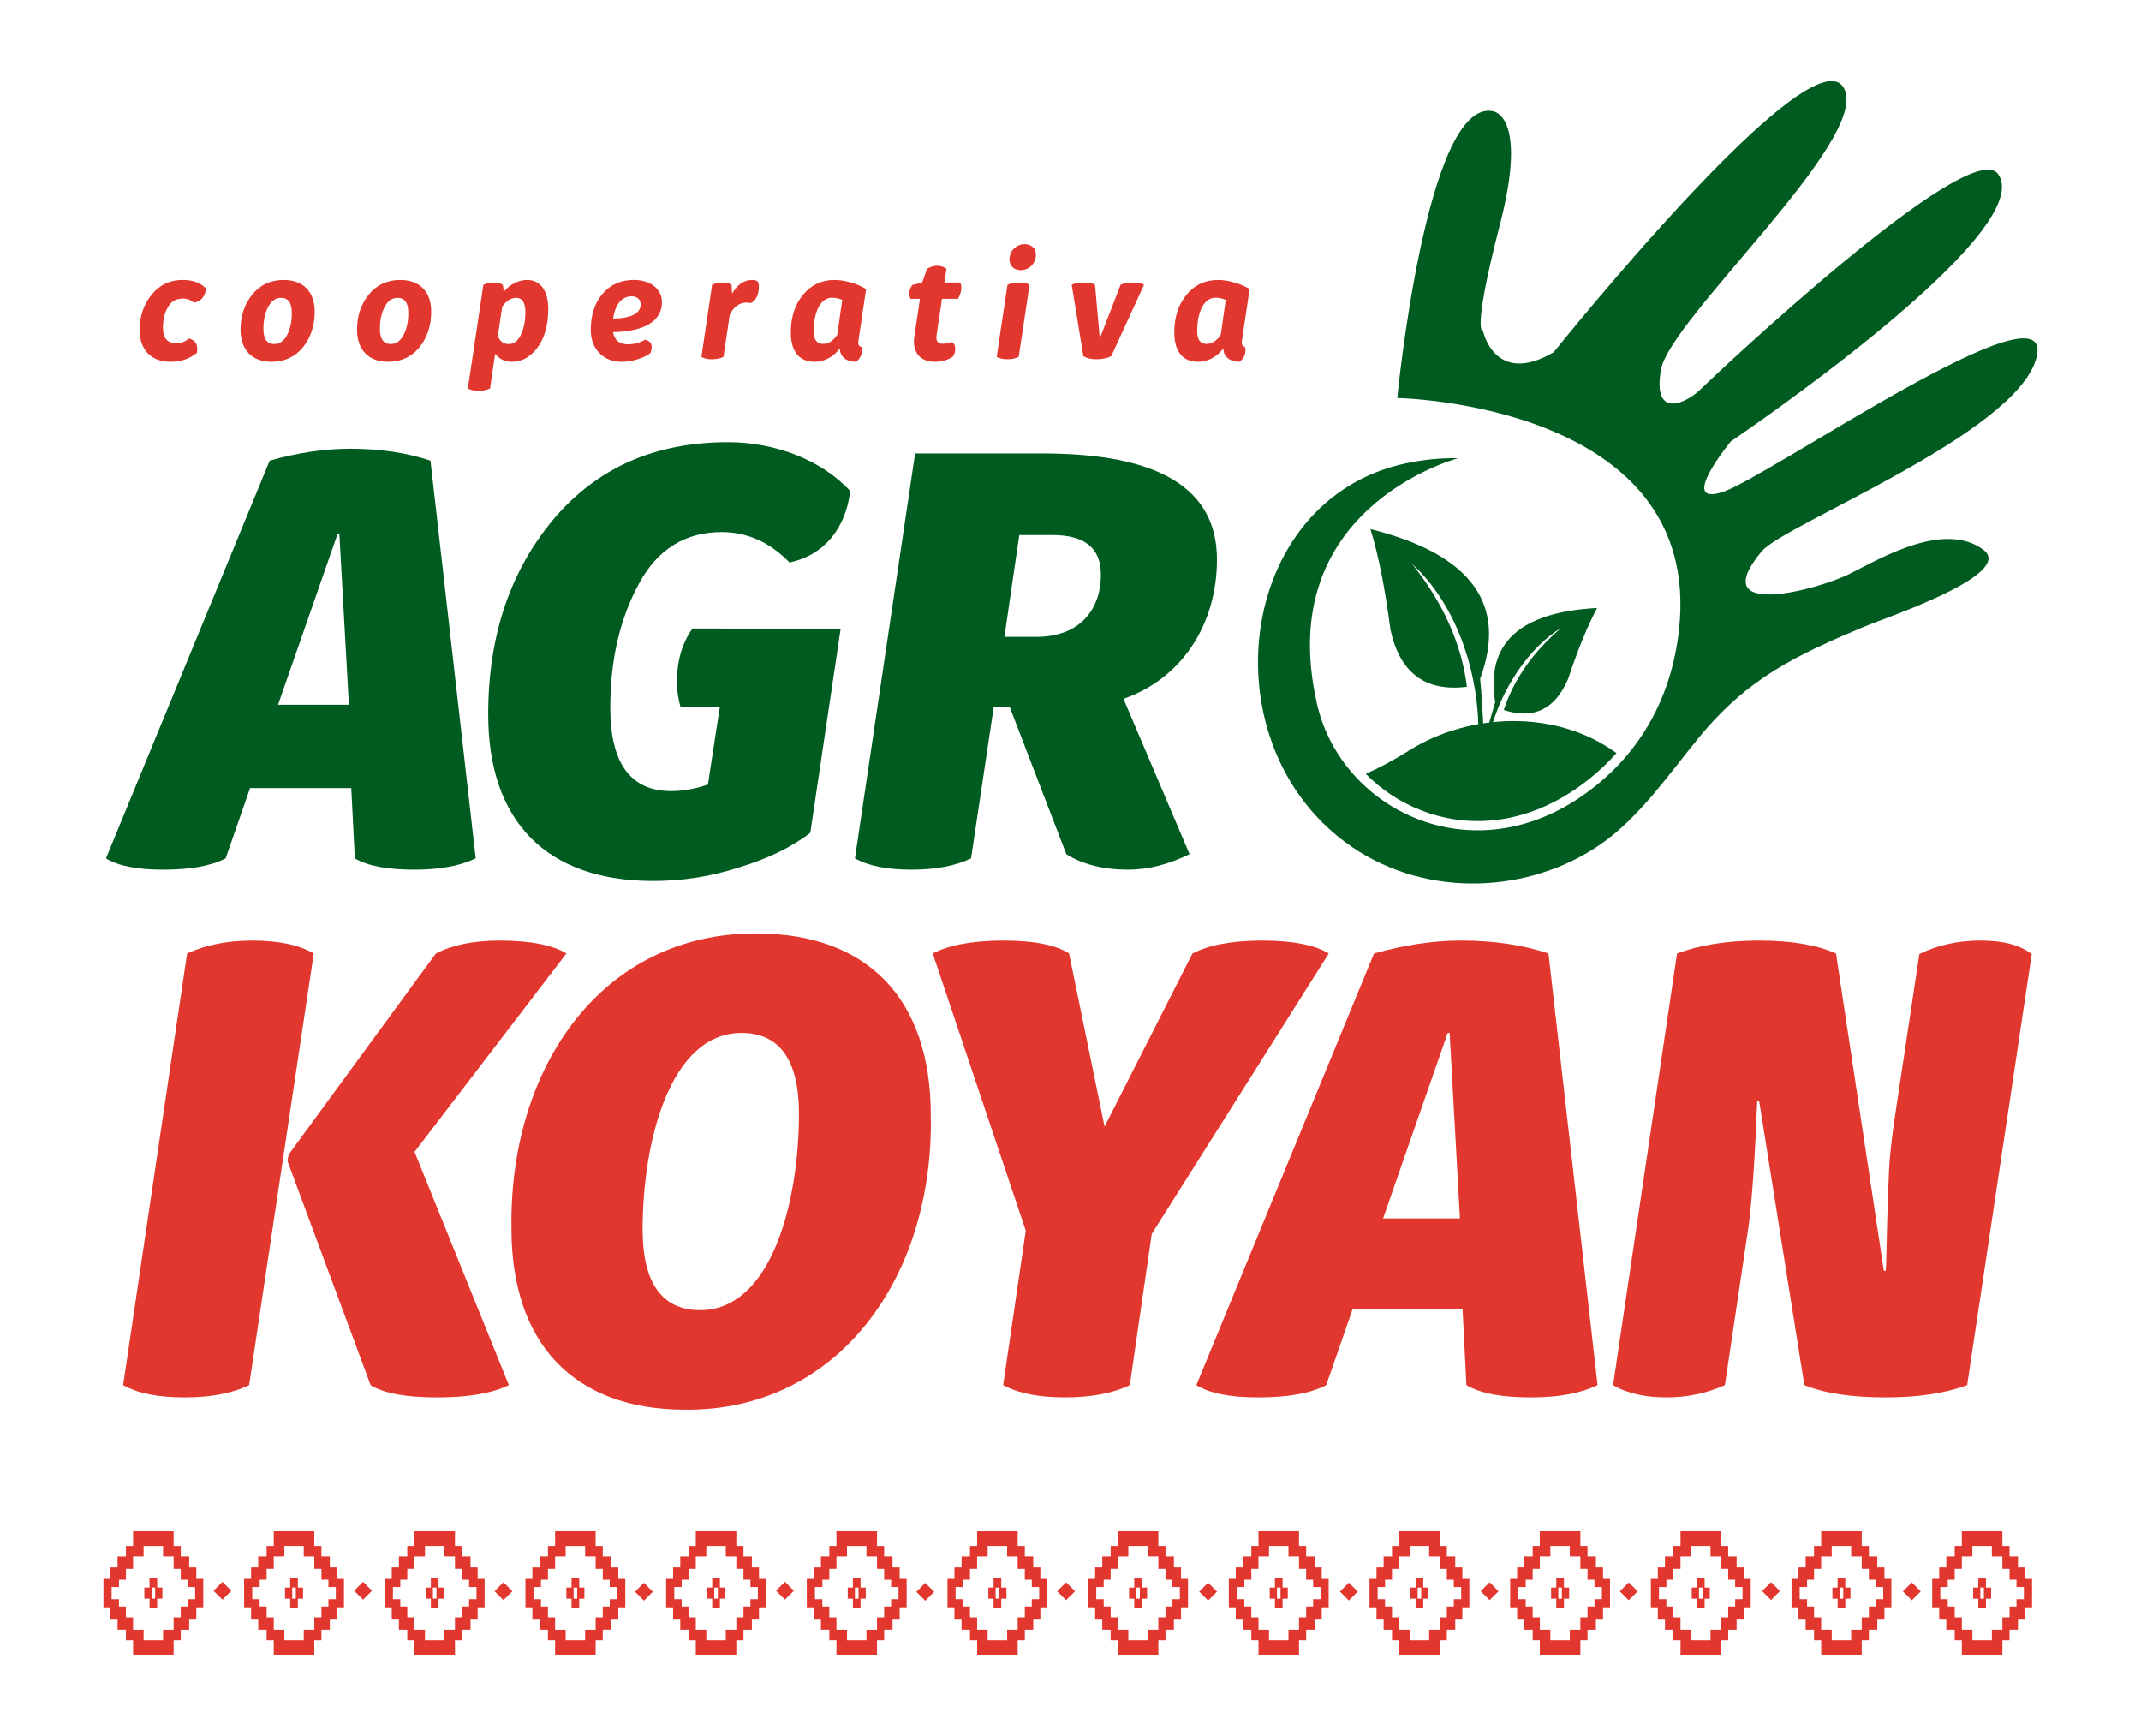 <?xml version="1.0" encoding="utf-8"?>
<!-- Generator: Adobe Illustrator 16.0.0, SVG Export Plug-In . SVG Version: 6.00 Build 0)  -->
<!DOCTYPE svg PUBLIC "-//W3C//DTD SVG 1.1//EN" "http://www.w3.org/Graphics/SVG/1.1/DTD/svg11.dtd">
<svg version="1.1" id="Capa_1" xmlns="http://www.w3.org/2000/svg" xmlns:xlink="http://www.w3.org/1999/xlink" x="0px" y="0px"
	 width="185px" height="150px" viewBox="0 0 185 150" enable-background="new 0 0 185 150" xml:space="preserve">
<g>
	<path fill="#E1372E" d="M17.015,30.489c-0.638,0.514-1.4,0.772-2.283,0.772c-1.67,0-2.664-1.031-2.664-2.75
		c0-1.19,0.344-2.209,1.043-3.057c0.688-0.847,1.584-1.265,2.677-1.265c0.871,0,1.534,0.245,2.013,0.736
		c-0.062,0.688-0.417,1.106-1.055,1.24c-0.246-0.243-0.565-0.366-0.945-0.366c-0.577,0-1.007,0.244-1.29,0.736
		c-0.282,0.49-0.43,1.092-0.43,1.805c0,0.87,0.382,1.313,1.143,1.313c0.417,0,0.786-0.134,1.105-0.405
		C16.904,29.383,17.138,29.801,17.015,30.489"/>
	<path fill="#E1372E" d="M27.193,26.929c0,1.215-0.344,2.246-1.02,3.081c-0.687,0.834-1.596,1.252-2.712,1.252
		c-1.683,0-2.676-1.044-2.676-2.762c0-1.217,0.343-2.235,1.03-3.07c0.675-0.823,1.584-1.24,2.702-1.24
		C26.199,24.19,27.193,25.209,27.193,26.929 M24.812,28.942c0.27-0.528,0.405-1.155,0.405-1.892c0-0.872-0.307-1.314-0.932-1.314
		c-0.468,0-0.836,0.258-1.106,0.774c-0.282,0.528-0.417,1.154-0.417,1.89c0,0.885,0.307,1.326,0.933,1.326
		C24.161,29.727,24.529,29.47,24.812,28.942"/>
	<path fill="#E1372E" d="M37.26,26.929c0,1.215-0.344,2.246-1.019,3.081c-0.688,0.834-1.596,1.252-2.713,1.252
		c-1.682,0-2.675-1.044-2.675-2.762c0-1.217,0.343-2.235,1.031-3.07c0.675-0.823,1.583-1.24,2.701-1.24
		C36.266,24.19,37.26,25.209,37.26,26.929 M34.877,28.942c0.271-0.528,0.406-1.155,0.406-1.892c0-0.872-0.307-1.314-0.933-1.314
		c-0.466,0-0.835,0.258-1.106,0.774c-0.283,0.528-0.417,1.154-0.417,1.89c0,0.885,0.308,1.326,0.933,1.326
		C34.227,29.727,34.595,29.47,34.877,28.942"/>
	<path fill="#E1372E" d="M47.375,26.706c0,0.786-0.11,1.523-0.343,2.198c-0.233,0.676-0.602,1.24-1.092,1.683
		c-0.504,0.454-1.081,0.675-1.731,0.675c-0.576,0-1.043-0.234-1.424-0.688l-0.441,2.997c-0.283,0.134-0.615,0.196-0.995,0.196
		c-0.382,0-0.688-0.062-0.921-0.196l1.339-8.963c0.283-0.134,0.577-0.195,0.897-0.195c0.33,0,0.588,0.061,0.785,0.195l0.086,0.602
		c0.504-0.627,1.265-1.02,2.014-1.02C46.713,24.19,47.375,25.137,47.375,26.706 M45.019,28.904c0.257-0.539,0.379-1.19,0.379-1.939
		c0-0.822-0.27-1.228-0.797-1.228c-0.454,0-0.858,0.258-1.204,0.761l-0.38,2.543c0.185,0.454,0.492,0.686,0.946,0.686
		C44.405,29.727,44.761,29.457,45.019,28.904"/>
	<path fill="#E1372E" d="M52.974,28.697c0.11,0.698,0.553,1.054,1.302,1.054c0.504,0,0.994-0.134,1.46-0.393
		c0.552,0.111,0.712,0.493,0.467,1.154c-0.626,0.456-1.607,0.749-2.479,0.749c-0.798,0-1.449-0.259-1.939-0.761
		c-0.492-0.504-0.737-1.179-0.737-2.001c0-1.29,0.344-2.334,1.031-3.131c0.688-0.786,1.583-1.179,2.702-1.179
		c1.436,0,2.418,0.786,2.418,1.928C57.198,27.739,55.688,28.646,52.974,28.697 M55.356,26.302c0-0.429-0.307-0.699-0.786-0.699
		c-0.836,0-1.425,0.711-1.584,1.928C54.571,27.492,55.356,27.076,55.356,26.302"/>
	<path fill="#E1372E" d="M65.571,24.805c0,0.625-0.258,1.204-0.7,1.386c-0.111-0.037-0.234-0.048-0.356-0.048
		c-0.627,0-1.155,0.393-1.461,1.068l-0.54,3.622c-0.258,0.134-0.589,0.208-0.995,0.208c-0.393,0-0.699-0.074-0.909-0.208
		l0.921-6.225c0.283-0.136,0.577-0.195,0.896-0.195c0.332,0,0.59,0.06,0.786,0.195l0.049,0.761c0.455-0.786,1.032-1.179,1.731-1.179
		c0.184,0,0.332,0.038,0.442,0.098C65.521,24.374,65.571,24.546,65.571,24.805"/>
	<path fill="#E1372E" d="M68.333,28.734c0-1.339,0.356-2.432,1.068-3.279c0.7-0.847,1.608-1.265,2.713-1.265
		c0.848,0,1.939,0.307,2.726,0.786l-0.663,4.458c-0.061,0.307,0.025,0.491,0.246,0.527c0.036,0.086,0.062,0.184,0.062,0.307
		c0,0.406-0.221,0.799-0.528,0.995c-0.872-0.012-1.388-0.479-1.388-1.167c-0.528,0.738-1.351,1.167-2.186,1.167
		C69.057,31.262,68.333,30.354,68.333,28.734 M72.348,28.929l0.43-3.02c-0.308-0.123-0.603-0.184-0.897-0.184
		c-0.945,0-1.572,1.167-1.572,2.897c0,0.725,0.27,1.092,0.798,1.092C71.587,29.715,71.991,29.457,72.348,28.929"/>
	<path fill="#E1372E" d="M79.002,29.113l0.49-3.291h-0.822c-0.062-0.159-0.099-0.307-0.099-0.454c0-0.257,0.085-0.516,0.27-0.75
		l0.75-0.171c0.062-0.024,0.11-0.075,0.134-0.147l0.38-1.081c0.32-0.171,0.615-0.257,0.885-0.257c0.282,0,0.553,0.086,0.797,0.257
		l-0.183,1.192h1.363c0.062,0.109,0.1,0.257,0.1,0.466c0,0.295-0.1,0.613-0.296,0.945h-1.375l-0.467,3.131
		c-0.074,0.502,0.099,0.749,0.516,0.749c0.283,0,0.528-0.049,0.762-0.159c0.222,0.084,0.332,0.293,0.332,0.613
		c0,0.257-0.074,0.478-0.222,0.663c-0.405,0.293-0.921,0.441-1.572,0.441C79.505,31.262,78.806,30.403,79.002,29.113"/>
	<path fill="#E1372E" d="M86.124,30.833l0.932-6.225c0.281-0.136,0.602-0.195,0.982-0.195c0.393,0,0.7,0.06,0.921,0.195
		l-0.933,6.225c-0.259,0.134-0.577,0.208-0.982,0.208C86.663,31.041,86.355,30.967,86.124,30.833 M87.228,22.398
		c0-0.7,0.576-1.302,1.313-1.302c0.578,0,0.971,0.368,0.971,0.922c0,0.736-0.578,1.326-1.313,1.326
		C87.608,23.345,87.228,22.975,87.228,22.398"/>
	<path fill="#E1372E" d="M96.018,30.783c-0.367,0.172-0.785,0.258-1.252,0.258s-0.848-0.086-1.154-0.258l-1.007-6.175
		c0.247-0.136,0.589-0.195,1.02-0.195c0.454,0,0.784,0.06,0.993,0.195l0.406,4.556h0.037l1.768-4.556
		c0.258-0.136,0.613-0.195,1.068-0.195c0.43,0,0.748,0.06,0.957,0.195L96.018,30.783z"/>
	<path fill="#E1372E" d="M101.469,28.734c0-1.339,0.355-2.432,1.068-3.279c0.699-0.847,1.608-1.265,2.713-1.265
		c0.848,0,1.939,0.307,2.726,0.786l-0.663,4.458c-0.061,0.307,0.025,0.491,0.246,0.527c0.036,0.086,0.062,0.184,0.062,0.307
		c0,0.406-0.222,0.799-0.528,0.995c-0.871-0.012-1.387-0.479-1.387-1.167c-0.528,0.738-1.352,1.167-2.186,1.167
		C102.193,31.262,101.469,30.354,101.469,28.734 M105.484,28.929l0.43-3.02c-0.309-0.123-0.603-0.184-0.897-0.184
		c-0.946,0-1.57,1.167-1.57,2.897c0,0.725,0.269,1.092,0.797,1.092C104.723,29.715,105.127,29.457,105.484,28.929"/>
	
		<rect x="18.666" y="136.952" transform="matrix(0.707 -0.707 0.707 0.707 -91.572 53.821)" fill="#E1372E" width="1.09" height="1.09"/>
	<path fill="#E1372E" d="M16.963,136.422v-0.993h-0.616v-0.941h-0.727v-0.91h-0.617v-1.267H11.5v1.267h-0.618v0.91h-0.724v0.941
		H9.541v0.993H8.938v0.04v0.403v0.262v1.049v0.262v0.401v0.04h0.603v0.995h0.618v0.941h0.724v0.91H11.5v1.265h3.503v-1.265h0.617
		v-0.91h0.727v-0.941h0.616v-0.995h0.602v-0.04v-0.401v-0.262v-1.049v-0.262v-0.403v-0.04H16.963z M16.861,138.176h-0.639v0.632
		h-0.602v0.943h-0.617v1.064h-0.911v0.91h-1.682v-0.91H11.5v-1.064h-0.618v-0.943h-0.602v-0.632H9.642v-1.049h0.639v-0.634h0.602
		v-0.941H11.5v-1.064h0.91v-0.91h1.682v0.91h0.911v1.064h0.617v0.941h0.602v0.634h0.639V138.176z"/>
	<path fill="#E1372E" d="M13.583,137.173v-0.826H12.92v0.826h-0.448v0.957h0.448v0.826h0.663v-0.826h0.448v-0.957H13.583z
		 M13.406,138.13h-0.308v-0.957h0.308V138.13z"/>
	
		<rect x="30.822" y="136.952" transform="matrix(0.707 -0.707 0.707 0.707 -88.014 62.414)" fill="#E1372E" width="1.09" height="1.09"/>
	<path fill="#E1372E" d="M29.119,136.422v-0.993h-0.618v-0.941h-0.725v-0.91h-0.618v-1.267h-3.503v1.267h-0.617v0.91h-0.726v0.941
		h-0.617v0.993h-0.602v0.04v0.403v0.262v1.049v0.262v0.401v0.04h0.602v0.995h0.617v0.941h0.726v0.91h0.617v1.265h3.503v-1.265h0.618
		v-0.91h0.725v-0.941h0.618v-0.995h0.602v-0.04v-0.401v-0.262v-1.049v-0.262v-0.403v-0.04H29.119z M29.018,138.176h-0.639v0.632
		h-0.603v0.943h-0.618v1.064h-0.91v0.91h-1.682v-0.91h-0.911v-1.064h-0.617v-0.943h-0.602v-0.632h-0.64v-1.049h0.64v-0.634h0.602
		v-0.941h0.617v-1.064h0.911v-0.91h1.682v0.91h0.91v1.064h0.618v0.941h0.603v0.634h0.639V138.176z"/>
	<path fill="#E1372E" d="M25.74,137.173v-0.826h-0.664v0.826h-0.448v0.957h0.448v0.826h0.664v-0.826h0.446v-0.957H25.74z
		 M25.562,138.13h-0.309v-0.957h0.309V138.13z"/>
	
		<rect x="42.978" y="136.952" transform="matrix(0.707 -0.707 0.707 0.707 -84.478 71.047)" fill="#E1372E" width="1.09" height="1.09"/>
	<path fill="#E1372E" d="M41.274,136.422v-0.993h-0.617v-0.941h-0.726v-0.91h-0.617v-1.267h-3.502v1.267h-0.617v0.91h-0.726v0.941
		h-0.617v0.993h-0.603v0.04v0.403v0.262v1.049v0.262v0.401v0.04h0.603v0.995h0.617v0.941h0.726v0.91h0.617v1.265h3.502v-1.265h0.617
		v-0.91h0.726v-0.941h0.617v-0.995h0.602v-0.04v-0.401v-0.262v-1.049v-0.262v-0.403v-0.04H41.274z M41.172,138.176h-0.64v0.632
		h-0.602v0.943h-0.617v1.064h-0.91v0.91h-1.683v-0.91h-0.909v-1.064h-0.617v-0.943h-0.603v-0.632h-0.639v-1.049h0.639v-0.634h0.603
		v-0.941h0.617v-1.064h0.909v-0.91h1.683v0.91h0.91v1.064h0.617v0.941h0.602v0.634h0.64V138.176z"/>
	<path fill="#E1372E" d="M37.894,137.173v-0.826h-0.663v0.826h-0.448v0.957h0.448v0.826h0.663v-0.826h0.448v-0.957H37.894z
		 M37.716,138.13h-0.308v-0.957h0.308V138.13z"/>
	
		<rect x="55.133" y="136.952" transform="matrix(0.707 -0.707 0.707 0.707 -80.936 79.685)" fill="#E1372E" width="1.089" height="1.09"/>
	<path fill="#E1372E" d="M53.43,136.422v-0.993h-0.617v-0.941h-0.727v-0.91H51.47v-1.267h-3.504v1.267h-0.618v0.91h-0.725v0.941
		h-0.618v0.993h-0.601v0.04v0.403v0.262v1.049v0.262v0.401v0.04h0.601v0.995h0.618v0.941h0.725v0.91h0.618v1.265h3.504v-1.265h0.616
		v-0.91h0.727v-0.941h0.617v-0.995h0.602v-0.04v-0.401v-0.262v-1.049v-0.262v-0.403v-0.04H53.43z M53.328,138.176h-0.639v0.632
		h-0.603v0.943H51.47v1.064h-0.911v0.91h-1.682v-0.91h-0.911v-1.064h-0.618v-0.943h-0.602v-0.632h-0.639v-1.049h0.639v-0.634h0.602
		v-0.941h0.618v-1.064h0.911v-0.91h1.682v0.91h0.911v1.064h0.616v0.941h0.603v0.634h0.639V138.176z"/>
	<path fill="#E1372E" d="M50.051,137.173v-0.826h-0.665v0.826h-0.448v0.957h0.448v0.826h0.665v-0.826h0.447v-0.957H50.051z
		 M49.873,138.13h-0.308v-0.957h0.308V138.13z"/>
	
		<rect x="67.288" y="136.952" transform="matrix(0.707 -0.707 0.707 0.707 -77.341 88.191)" fill="#E1372E" width="1.09" height="1.09"/>
	<path fill="#E1372E" d="M65.584,136.422v-0.993h-0.616v-0.941h-0.726v-0.91h-0.617v-1.267h-3.503v1.267h-0.617v0.91H58.78v0.941
		h-0.618v0.993h-0.602v0.04v0.403v0.262v1.049v0.262v0.401v0.04h0.602v0.995h0.618v0.941h0.725v0.91h0.617v1.265h3.503v-1.265h0.617
		v-0.91h0.726v-0.941h0.616v-0.995h0.602v-0.04v-0.401v-0.262v-1.049v-0.262v-0.403v-0.04H65.584z M65.483,138.176h-0.639v0.632
		h-0.602v0.943h-0.617v1.064h-0.911v0.91h-1.682v-0.91h-0.91v-1.064h-0.617v-0.943h-0.603v-0.632h-0.639v-1.049h0.639v-0.634h0.603
		v-0.941h0.617v-1.064h0.91v-0.91h1.682v0.91h0.911v1.064h0.617v0.941h0.602v0.634h0.639V138.176z"/>
	<path fill="#E1372E" d="M62.206,137.173v-0.826h-0.664v0.826h-0.448v0.957h0.448v0.826h0.664v-0.826h0.446v-0.957H62.206z
		 M62.028,138.13H61.72v-0.957h0.308V138.13z"/>
	
		<rect x="79.443" y="136.952" transform="matrix(0.707 -0.707 0.707 0.707 -73.81 96.88)" fill="#E1372E" width="1.089" height="1.09"/>
	<path fill="#E1372E" d="M77.74,136.422v-0.993h-0.617v-0.941h-0.725v-0.91H75.78v-1.267h-3.504v1.267h-0.617v0.91h-0.724v0.941
		h-0.618v0.993h-0.602v0.04v0.403v0.262v1.049v0.262v0.401v0.04h0.602v0.995h0.618v0.941h0.724v0.91h0.617v1.265h3.504v-1.265h0.618
		v-0.91h0.725v-0.941h0.617v-0.995h0.603v-0.04v-0.401v-0.262v-1.049v-0.262v-0.403v-0.04H77.74z M77.638,138.176H77v0.632h-0.602
		v0.943H75.78v1.064h-0.91v0.91h-1.683v-0.91h-0.911v-1.064h-0.617v-0.943h-0.601v-0.632h-0.64v-1.049h0.64v-0.634h0.601v-0.941
		h0.617v-1.064h0.911v-0.91h1.683v0.91h0.91v1.064h0.618v0.941H77v0.634h0.639V138.176z"/>
	<path fill="#E1372E" d="M74.36,137.173v-0.826h-0.663v0.826H73.25v0.957h0.447v0.826h0.663v-0.826h0.448v-0.957H74.36z
		 M74.183,138.13h-0.309v-0.957h0.309V138.13z"/>
	
		<rect x="91.599" y="136.952" transform="matrix(0.707 -0.707 0.707 0.707 -70.237 105.427)" fill="#E1372E" width="1.09" height="1.09"/>
	<path fill="#E1372E" d="M89.896,136.422v-0.993h-0.618v-0.941h-0.725v-0.91h-0.618v-1.267h-3.503v1.267h-0.618v0.91H83.09v0.941
		h-0.617v0.993h-0.602v0.04v0.403v0.262v1.049v0.262v0.401v0.04h0.602v0.995h0.617v0.941h0.725v0.91h0.618v1.265h3.503v-1.265h0.618
		v-0.91h0.725v-0.941h0.618v-0.995h0.601v-0.04v-0.401v-0.262v-1.049v-0.262v-0.403v-0.04H89.896z M89.794,138.176h-0.639v0.632
		h-0.602v0.943h-0.618v1.064h-0.911v0.91h-1.682v-0.91h-0.911v-1.064h-0.618v-0.943h-0.602v-0.632h-0.638v-1.049h0.638v-0.634h0.602
		v-0.941h0.618v-1.064h0.911v-0.91h1.682v0.91h0.911v1.064h0.618v0.941h0.602v0.634h0.639V138.176z"/>
	<path fill="#E1372E" d="M86.516,137.173v-0.826h-0.663v0.826h-0.449v0.957h0.449v0.826h0.663v-0.826h0.448v-0.957H86.516z
		 M86.338,138.13H86.03v-0.957h0.308V138.13z"/>
	
		<rect x="103.754" y="136.951" transform="matrix(0.708 -0.707 0.707 0.708 -66.662 113.914)" fill="#E1372E" width="1.09" height="1.091"/>
	<path fill="#E1372E" d="M102.051,136.422v-0.993h-0.617v-0.941h-0.725v-0.91h-0.618v-1.267h-3.503v1.267h-0.617v0.91h-0.725v0.941
		h-0.619v0.993h-0.602v0.04v0.403v0.262v1.049v0.262v0.401v0.04h0.602v0.995h0.619v0.941h0.725v0.91h0.617v1.265h3.503v-1.265h0.618
		v-0.91h0.725v-0.941h0.617v-0.995h0.602v-0.04v-0.401v-0.262v-1.049v-0.262v-0.403v-0.04H102.051z M101.949,138.176h-0.639v0.632
		h-0.602v0.943h-0.618v1.064h-0.91v0.91h-1.683v-0.91h-0.91v-1.064h-0.617v-0.943h-0.602v-0.632h-0.64v-1.049h0.64v-0.634h0.602
		v-0.941h0.617v-1.064h0.91v-0.91h1.683v0.91h0.91v1.064h0.618v0.941h0.602v0.634h0.639V138.176z"/>
	<path fill="#E1372E" d="M98.671,137.173v-0.826h-0.663v0.826h-0.447v0.957h0.447v0.826h0.663v-0.826h0.448v-0.957H98.671z
		 M98.494,138.13h-0.309v-0.957h0.309V138.13z"/>
	
		<rect x="115.91" y="136.951" transform="matrix(0.708 -0.707 0.707 0.708 -63.107 122.504)" fill="#E1372E" width="1.09" height="1.091"/>
	<path fill="#E1372E" d="M114.207,136.422v-0.993h-0.617v-0.941h-0.727v-0.91h-0.617v-1.267h-3.502v1.267h-0.619v0.91H107.4v0.941
		h-0.617v0.993h-0.602v0.04v0.403v0.262v1.049v0.262v0.401v0.04h0.602v0.995h0.617v0.941h0.725v0.91h0.619v1.265h3.502v-1.265h0.617
		v-0.91h0.727v-0.941h0.617v-0.995h0.602v-0.04v-0.401v-0.262v-1.049v-0.262v-0.403v-0.04H114.207z M114.104,138.176h-0.64v0.632
		h-0.602v0.943h-0.617v1.064h-0.91v0.91h-1.682v-0.91h-0.91v-1.064h-0.619v-0.943h-0.602v-0.632h-0.639v-1.049h0.639v-0.634h0.602
		v-0.941h0.619v-1.064h0.91v-0.91h1.682v0.91h0.91v1.064h0.617v0.941h0.602v0.634h0.64V138.176z"/>
	<path fill="#E1372E" d="M110.827,137.173v-0.826h-0.664v0.826h-0.448v0.957h0.448v0.826h0.664v-0.826h0.447v-0.957H110.827z
		 M110.648,138.13h-0.309v-0.957h0.309V138.13z"/>
	
		<rect x="128.065" y="136.952" transform="matrix(0.707 -0.708 0.708 0.707 -59.56 131.332)" fill="#E1372E" width="1.089" height="1.089"/>
	<path fill="#E1372E" d="M126.361,136.422v-0.993h-0.616v-0.941h-0.726v-0.91h-0.617v-1.267h-3.504v1.267h-0.617v0.91h-0.725v0.941
		h-0.617v0.993h-0.602v0.04v0.403v0.262v1.049v0.262v0.401v0.04h0.602v0.995h0.617v0.941h0.725v0.91h0.617v1.265h3.504v-1.265h0.617
		v-0.91h0.726v-0.941h0.616v-0.995h0.602v-0.04v-0.401v-0.262v-1.049v-0.262v-0.403v-0.04H126.361z M126.26,138.176h-0.639v0.632
		h-0.602v0.943h-0.617v1.064h-0.911v0.91h-1.682v-0.91h-0.911v-1.064h-0.617v-0.943h-0.602v-0.632h-0.64v-1.049h0.64v-0.634h0.602
		v-0.941h0.617v-1.064h0.911v-0.91h1.682v0.91h0.911v1.064h0.617v0.941h0.602v0.634h0.639V138.176z"/>
	<path fill="#E1372E" d="M122.982,137.173v-0.826h-0.664v0.826h-0.447v0.957h0.447v0.826h0.664v-0.826h0.447v-0.957H122.982z
		 M122.805,138.13h-0.309v-0.957h0.309V138.13z"/>
	
		<rect x="140.22" y="136.952" transform="matrix(0.707 -0.707 0.707 0.707 -55.996 139.808)" fill="#E1372E" width="1.09" height="1.09"/>
	<path fill="#E1372E" d="M138.517,136.422v-0.993H137.9v-0.941h-0.726v-0.91h-0.618v-1.267h-3.502v1.267h-0.619v0.91h-0.724v0.941
		h-0.617v0.993h-0.603v0.04v0.403v0.262v1.049v0.262v0.401v0.04h0.603v0.995h0.617v0.941h0.724v0.91h0.619v1.265h3.502v-1.265h0.618
		v-0.91h0.726v-0.941h0.616v-0.995h0.603v-0.04v-0.401v-0.262v-1.049v-0.262v-0.403v-0.04H138.517z M138.416,138.176h-0.64v0.632
		h-0.602v0.943h-0.618v1.064h-0.91v0.91h-1.682v-0.91h-0.91v-1.064h-0.619v-0.943h-0.602v-0.632h-0.639v-1.049h0.639v-0.634h0.602
		v-0.941h0.619v-1.064h0.91v-0.91h1.682v0.91h0.91v1.064h0.618v0.941h0.602v0.634h0.64V138.176z"/>
	<path fill="#E1372E" d="M135.138,137.173v-0.826h-0.664v0.826h-0.446v0.957h0.446v0.826h0.664v-0.826h0.448v-0.957H135.138z
		 M134.961,138.13h-0.31v-0.957h0.31V138.13z"/>
	
		<rect x="152.375" y="136.952" transform="matrix(0.707 -0.708 0.708 0.707 -52.429 148.533)" fill="#E1372E" width="1.089" height="1.089"/>
	<path fill="#E1372E" d="M150.672,136.422v-0.993h-0.616v-0.941h-0.726v-0.91h-0.617v-1.267h-3.503v1.267h-0.618v0.91h-0.725v0.941
		h-0.617v0.993h-0.602v0.04v0.403v0.262v1.049v0.262v0.401v0.04h0.602v0.995h0.617v0.941h0.725v0.91h0.618v1.265h3.503v-1.265h0.617
		v-0.91h0.726v-0.941h0.616v-0.995h0.602v-0.04v-0.401v-0.262v-1.049v-0.262v-0.403v-0.04H150.672z M150.57,138.176h-0.639v0.632
		h-0.602v0.943h-0.617v1.064h-0.91v0.91h-1.684v-0.91h-0.909v-1.064h-0.618v-0.943h-0.602v-0.632h-0.64v-1.049h0.64v-0.634h0.602
		v-0.941h0.618v-1.064h0.909v-0.91h1.684v0.91h0.91v1.064h0.617v0.941h0.602v0.634h0.639V138.176z"/>
	<path fill="#E1372E" d="M147.293,137.173v-0.826h-0.663v0.826h-0.448v0.957h0.448v0.826h0.663v-0.826h0.447v-0.957H147.293z
		 M147.116,138.13h-0.31v-0.957h0.31V138.13z"/>
	
		<rect x="164.531" y="136.951" transform="matrix(0.708 -0.707 0.707 0.708 -48.888 156.863)" fill="#E1372E" width="1.09" height="1.091"/>
	<path fill="#E1372E" d="M162.828,136.422v-0.993h-0.617v-0.941h-0.726v-0.91h-0.617v-1.267h-3.503v1.267h-0.617v0.91h-0.726v0.941
		h-0.618v0.993h-0.602v0.04v0.403v0.262v1.049v0.262v0.401v0.04h0.602v0.995h0.618v0.941h0.726v0.91h0.617v1.265h3.503v-1.265h0.617
		v-0.91h0.726v-0.941h0.617v-0.995h0.602v-0.04v-0.401v-0.262v-1.049v-0.262v-0.403v-0.04H162.828z M162.727,138.176h-0.639v0.632
		h-0.603v0.943h-0.617v1.064h-0.911v0.91h-1.682v-0.91h-0.91v-1.064h-0.617v-0.943h-0.602v-0.632h-0.64v-1.049h0.64v-0.634h0.602
		v-0.941h0.617v-1.064h0.91v-0.91h1.682v0.91h0.911v1.064h0.617v0.941h0.603v0.634h0.639V138.176z"/>
	<path fill="#E1372E" d="M159.448,137.173v-0.826h-0.664v0.826h-0.446v0.957h0.446v0.826h0.664v-0.826h0.447v-0.957H159.448z
		 M159.271,138.13h-0.309v-0.957h0.309V138.13z"/>
	<path fill="#E1372E" d="M174.983,136.422v-0.993h-0.616v-0.941h-0.727v-0.91h-0.617v-1.267h-3.503v1.267h-0.618v0.91h-0.725v0.941
		h-0.617v0.993h-0.603v0.04v0.403v0.262v1.049v0.262v0.401v0.04h0.603v0.995h0.617v0.941h0.725v0.91h0.618v1.265h3.503v-1.265h0.617
		v-0.91h0.727v-0.941h0.616v-0.995h0.602v-0.04v-0.401v-0.262v-1.049v-0.262v-0.403v-0.04H174.983z M174.881,138.176h-0.639v0.632
		h-0.602v0.943h-0.617v1.064h-0.91v0.91h-1.683v-0.91h-0.91v-1.064h-0.618v-0.943h-0.602v-0.632h-0.639v-1.049h0.639v-0.634h0.602
		v-0.941h0.618v-1.064h0.91v-0.91h1.683v0.91h0.91v1.064h0.617v0.941h0.602v0.634h0.639V138.176z"/>
	<path fill="#E1372E" d="M171.604,137.173v-0.826h-0.664v0.826h-0.447v0.957h0.447v0.826h0.664v-0.826h0.447v-0.957H171.604z
		 M171.426,138.13h-0.309v-0.957h0.309V138.13z"/>
	<path fill="#E1372E" d="M27.111,82.386l-5.584,37.294c-1.506,0.724-3.35,1.059-5.583,1.059s-4.02-0.335-5.303-1.059l5.527-37.294
		c1.562-0.726,3.461-1.117,5.638-1.117C24.097,81.269,25.882,81.66,27.111,82.386 M37.663,82.386
		c1.396-0.726,3.238-1.117,5.526-1.117c2.625,0,4.579,0.391,5.752,1.117L35.82,99.525l8.15,20.155
		c-1.507,0.724-3.573,1.059-6.196,1.059c-2.68,0-4.578-0.335-5.751-1.059l-7.146-19.261c-0.056-0.169,0-0.448,0.111-0.726
		L37.663,82.386z"/>
	<path fill="#E1372E" d="M80.428,96.342c0.279,14.069-8.04,25.569-21.214,25.458c-9.66,0-15.019-5.749-15.019-15.632
		c-0.224-14.013,7.873-25.569,21.159-25.513C75.012,80.655,80.428,86.35,80.428,96.342 M69.038,96.231
		c0-4.633-1.674-6.979-4.968-6.979c-6.196,0-8.542,9.436-8.542,16.972c0,4.633,1.674,6.979,4.969,6.979
		C66.693,113.203,69.038,103.767,69.038,96.231"/>
	<path fill="#E1372E" d="M103.038,82.386c1.396-0.726,3.405-1.117,6.03-1.117c2.623,0,4.578,0.391,5.75,1.117l-15.297,24.229
		l-1.896,13.064c-1.51,0.724-3.406,1.059-5.585,1.059c-2.233,0-4.019-0.335-5.359-1.059l1.954-13.345l-8.039-23.949
		c1.396-0.726,3.462-1.117,6.14-1.117c2.625,0,4.522,0.391,5.639,1.117l3.07,14.961L103.038,82.386z"/>
	<path fill="#E1372E" d="M103.375,119.68l15.352-37.294c2.568-0.726,5.08-1.117,7.537-1.117c2.848,0,5.359,0.391,7.537,1.117
		l4.242,37.294c-1.508,0.724-3.404,1.059-5.749,1.059c-2.515,0-4.354-0.335-5.583-1.059l-0.336-6.588h-9.49l-2.289,6.588
		c-1.396,0.724-3.35,1.059-5.861,1.059C106.333,120.739,104.547,120.404,103.375,119.68 M119.51,105.276h6.641l-0.891-16.024h-0.169
		L119.51,105.276z"/>
	<path fill="#E1372E" d="M139.384,119.68l5.527-37.294c1.954-0.726,4.299-1.117,7.091-1.117c2.846,0,5.024,0.391,6.643,1.117
		l4.133,27.412h0.167c0.056-0.615,0.056-1.9,0.11-3.798c0.057-1.898,0.112-3.516,0.168-4.801s0.225-2.624,0.391-3.907l2.233-14.852
		c1.563-0.781,3.349-1.172,5.304-1.172c1.954,0,3.406,0.391,4.41,1.172l-5.582,37.239c-1.954,0.724-4.3,1.059-7.034,1.059
		c-2.903,0-5.249-0.335-7.034-1.059l-3.908-24.566h-0.168c-0.167,4.411-0.391,7.983-0.727,10.721l-2.064,13.845
		c-1.62,0.724-3.295,1.059-5.025,1.059C142.176,120.739,140.612,120.404,139.384,119.68"/>
	<path fill="#005B20" d="M9.157,74.167l14.148-34.366c2.367-0.668,4.682-1.03,6.945-1.03c2.624,0,4.939,0.362,6.946,1.03
		l3.91,34.366c-1.389,0.668-3.139,0.976-5.299,0.976c-2.316,0-4.014-0.308-5.145-0.976l-0.309-6.071h-8.746l-2.109,6.071
		c-1.286,0.668-3.087,0.976-5.4,0.976C11.883,75.143,10.237,74.835,9.157,74.167 M24.025,60.894h6.122l-0.823-14.765h-0.154
		L24.025,60.894z"/>
	<path fill="#005B20" d="M72.642,54.309l-2.625,17.645c-1.595,1.235-3.6,2.213-6.122,2.984c-2.521,0.823-4.989,1.182-7.458,1.182
		c-9.209,0-14.251-5.144-14.251-14.404c0-6.79,1.903-12.398,5.659-16.874c3.757-4.425,8.746-6.636,15.074-6.636
		c4.064,0,8.077,1.544,10.546,4.219c-0.359,3.138-2.212,5.555-5.248,6.173c-1.697-1.751-3.652-2.624-5.864-2.624
		c-3.138,0-5.557,1.492-7.151,4.476c-1.646,3.033-2.47,6.584-2.47,10.7c0,4.784,1.749,7.203,5.248,7.203
		c1.081,0,2.161-0.206,3.19-0.565l1.028-6.689h-3.396c-0.205-0.721-0.308-1.441-0.308-2.213c0-1.8,0.463-3.343,1.338-4.577H72.642z"
		/>
	<path fill="#005B20" d="M97.078,60.379l5.711,13.426c-1.801,0.875-3.549,1.338-5.299,1.338c-2.16,0-3.961-0.462-5.35-1.338
		l-4.888-12.706h-1.388l-1.957,13.068c-1.387,0.668-3.086,0.976-5.143,0.976c-2.058,0-3.705-0.308-4.888-0.976l5.196-34.985h11.06
		c10.033,0,15.023,3.037,15.023,9.157C105.156,54.052,102.018,58.681,97.078,60.379 M88.076,46.231l-1.286,8.797h2.778
		c3.497,0,5.557-2.11,5.557-5.402c0-2.263-1.391-3.395-4.169-3.395H88.076z"/>
	<path fill-rule="evenodd" clip-rule="evenodd" fill="#005B20" d="M127.746,62.654c-0.15-5.152-2.088-10.6-5.721-13.92
		c2.693,3.385,4.27,6.921,4.73,10.608c-3.604,0.446-5.809-1.205-6.613-4.955c-0.453-3.508-1.027-6.4-1.723-8.673
		c8.705,2.18,11.862,6.491,9.475,12.938c0.112,0.976,0.233,3.055,0.275,3.986C128.029,62.611,127.889,62.676,127.746,62.654"/>
	<path fill-rule="evenodd" clip-rule="evenodd" fill="#005B20" d="M128.91,62.719c0.957-3.272,3.156-6.739,6.014-8.483
		c-2.46,2.099-4.123,4.469-4.988,7.11c2.582,0.843,4.438-0.053,5.564-2.689c0.833-2.511,1.666-4.552,2.502-6.124
		c-6.701,0.353-9.635,3.066-8.805,8.141c-0.105,0.339-0.473,1.617-0.568,1.95C128.73,62.649,128.811,62.69,128.91,62.719"/>
	<path fill-rule="evenodd" clip-rule="evenodd" fill="#005B20" d="M121.811,64.815c-1.456,0.909-2.693,1.568-3.799,2.046
		c1.35,1.377,3.006,2.478,4.882,3.192c4.325,1.645,9.004,0.997,13.175-1.827c1.363-0.92,2.561-1.979,3.604-3.158
		C134.455,61.253,126.972,61.591,121.811,64.815"/>
	<path fill="#005B20" d="M148.826,42.522c-3.904,1.244,0.736-4.386,0.736-4.386s26.717-18.042,23.086-23.097
		c-2.45-3.415-24.594,17.502-25.721,18.611c-1.125,1.109-4.148,2.706-3.414-1.679c0.734-4.386,18.001-19.818,15.855-24.277
		c-2.59-5.383-25.126,22.747-25.126,22.747c-5.082,2.961-6.089-1.815-6.089-1.815s-1.034,0.388,1.453-9.224
		c2.486-9.61-0.648-9.797-0.648-9.797c-5.717-1.041-8.224,24.785-8.224,24.785s26.513,0.452,24.343,20.045
		c-0.657,5.918-3.467,11.022-8.556,14.464c-9.579,6.481-20.411,1.032-22.64-7.74c-0.004-0.003-0.008-0.008-0.01-0.012
		c-0.009-0.037-0.014-0.069-0.021-0.104c-0.053-0.206-0.092-0.415-0.133-0.624c-3.472-16.186,11.365-20.576,12.27-20.828
		c-1.39-0.025-2.865,0.099-4.44,0.428c-14.878,3.098-17.341,24.581-4.699,33.179c6.599,4.491,15.384,3.939,21.414-0.219
		c3.394-2.336,5.967-6.12,8.532-9.245c4.232-5.146,8.307-7.07,14.387-9.631c1.441-0.608,13.059-4.488,10.188-6.609
		c-3.352-2.477-8.697,0.645-11.461,2.047c-2.863,1.454-12.658,4.035-7.676-1.911c1.958-2.336,21.99-10.132,23.729-16.702
		C177.838,23.83,152.732,41.278,148.826,42.522"/>
</g>
</svg>
